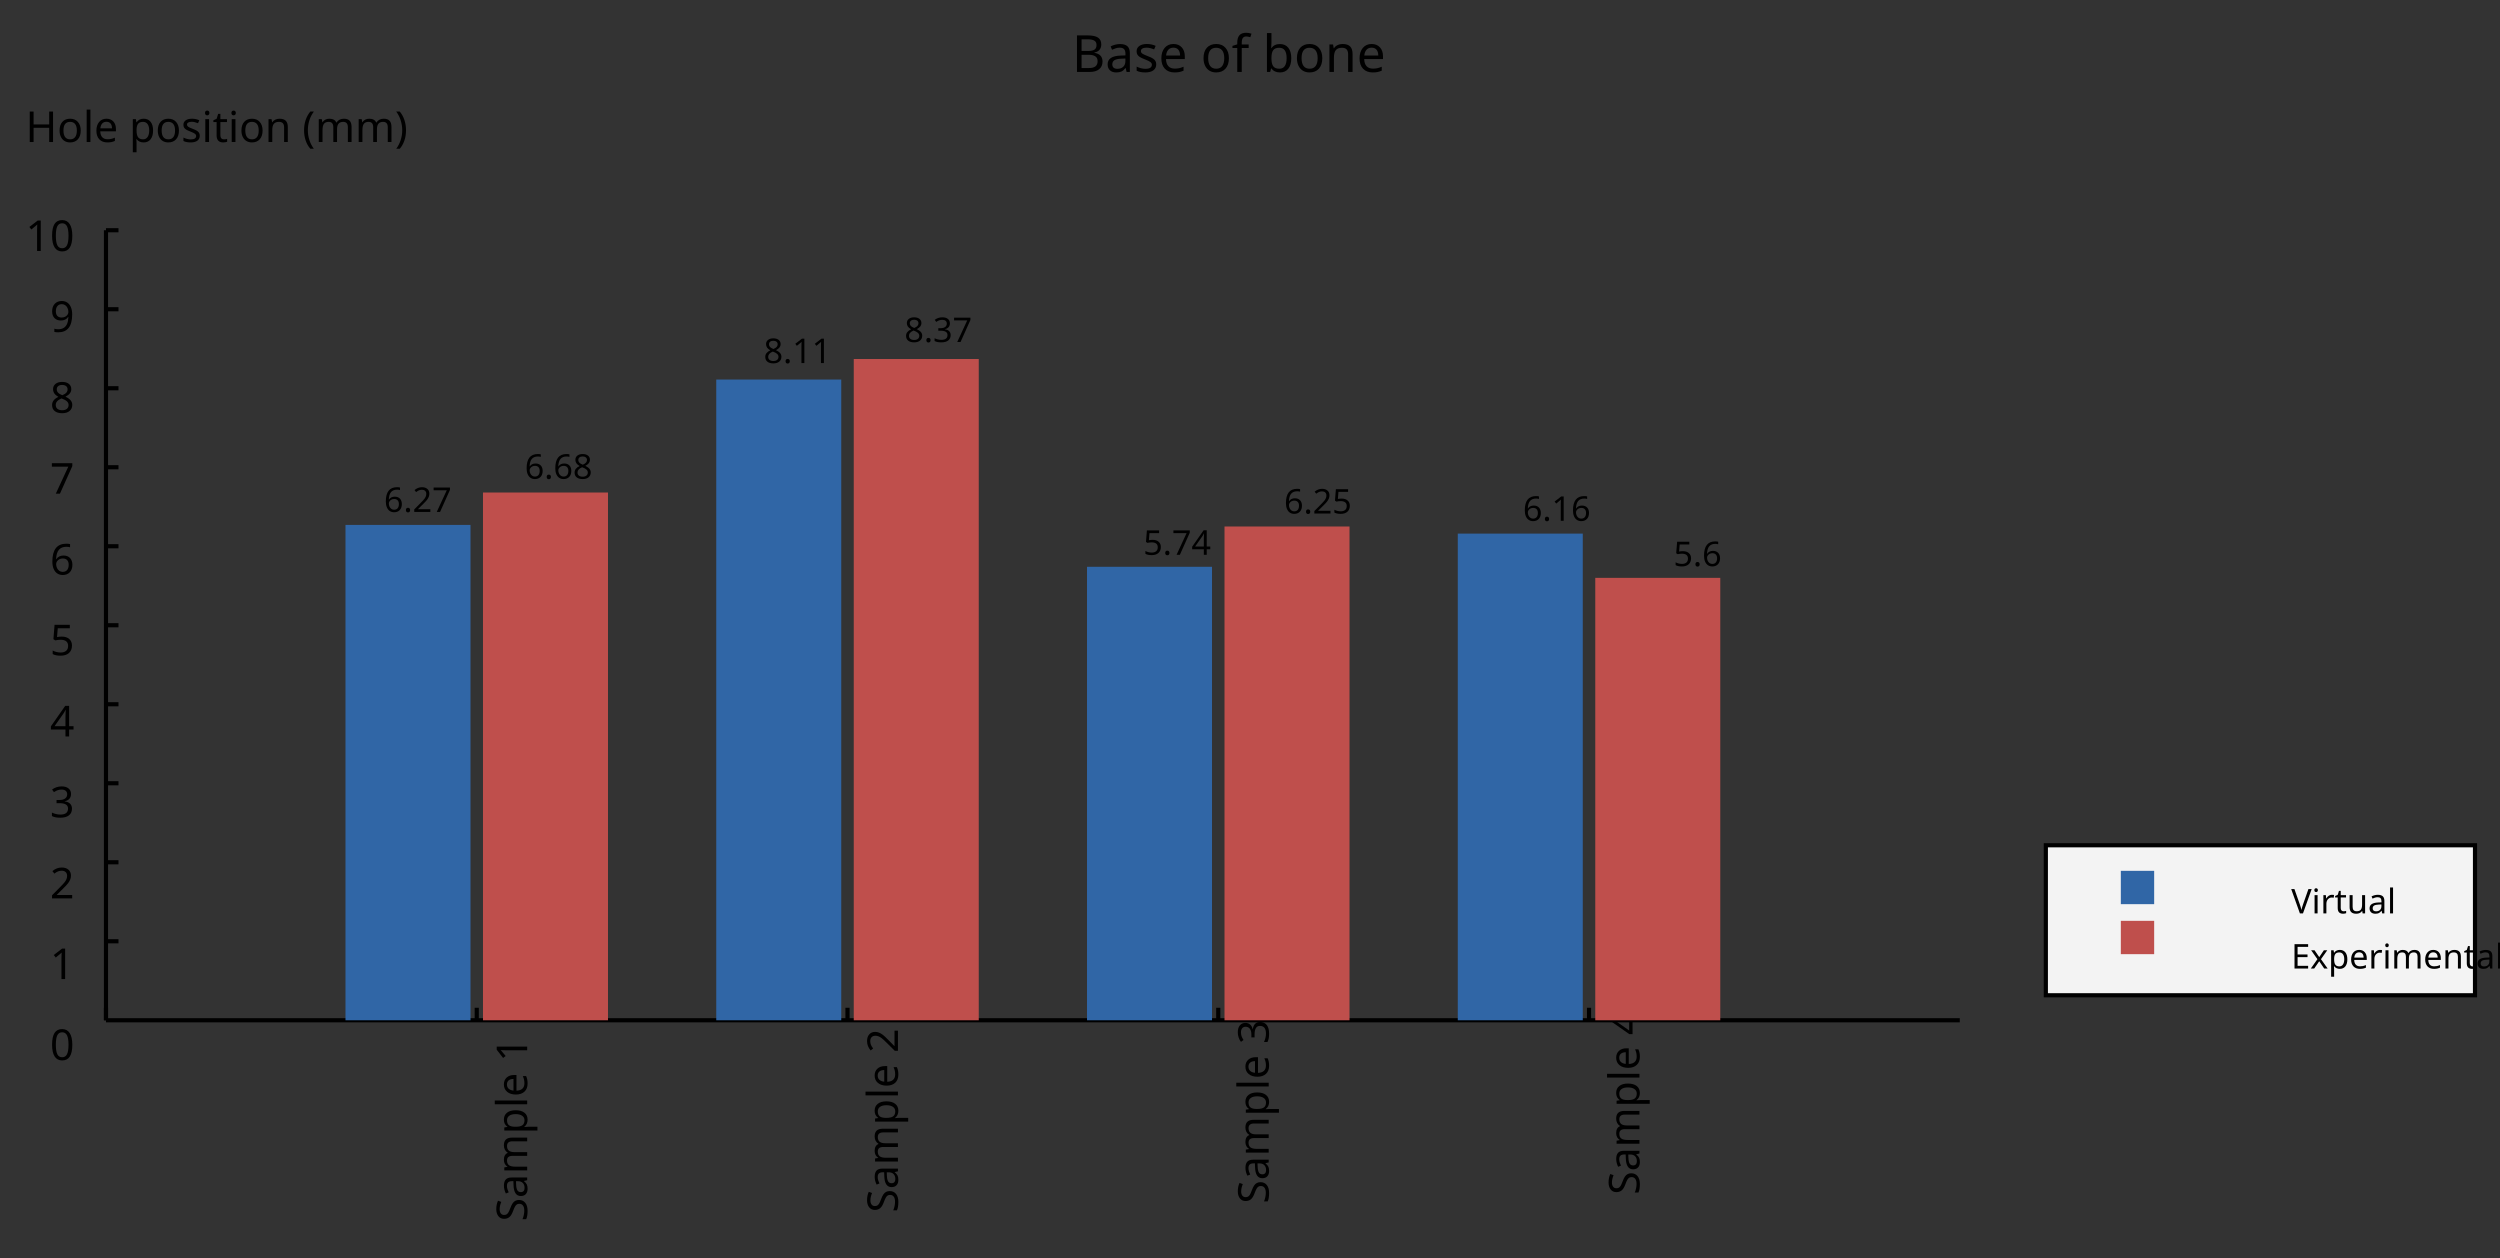 <?xml version="1.0"?>
<svg xmlns="http://www.w3.org/2000/svg" version="1.1" xmlns:xlink="http://www.w3.org/1999/xlink" fill="black" stroke="none" width="600" height="302" viewBox="0 0 600 302">
	<rect x="0" y="0" width="600" height="302" fill="#333333" stroke="none"/>
	<defs>
		<path fill="black" d="  M 199,-1462  L 616,-1462  Q 910,-1462 1040,-1374  Q 1171,-1287 1171,-1100  Q 1171,-970 1100,-885  Q 1029,-801 893,-776  L 893,-766  Q 1062,-737 1141,-649  Q 1221,-561 1221,-416  Q 1221,-220 1087,-110  Q 953,0 713,0  L 199,0  L 199,-1462  Z   M 383,-840  L 653,-840  Q 825,-840 903,-895  Q 981,-950 981,-1079  Q 981,-1199 895,-1252  Q 810,-1305 625,-1305  L 383,-1305  L 383,-840  Z   M 383,-686  L 383,-156  L 678,-156  Q 854,-156 939,-224  Q 1024,-292 1024,-430  Q 1024,-561 934,-623  Q 844,-686 664,-686  L 383,-686  Z    " id="r66" />
		<path fill="black" d="  M 852,0  L 817,-156  L 809,-156  Q 727,-53 645,-16  Q 564,20 440,20  Q 278,20 186,-65  Q 94,-150 94,-305  Q 94,-639 621,-655  L 807,-662  L 807,-727  Q 807,-852 753,-911  Q 699,-971 580,-971  Q 493,-971 415,-945  Q 338,-919 270,-887  L 215,-1022  Q 298,-1066 396,-1091  Q 494,-1116 590,-1116  Q 789,-1116 886,-1028  Q 983,-940 983,-748  L 983,0  L 852,0  Z   M 481,-125  Q 632,-125 718,-206  Q 805,-288 805,-438  L 805,-537  L 643,-530  Q 454,-523 367,-470  Q 281,-417 281,-303  Q 281,-217 333,-171  Q 386,-125 481,-125  Z    " id="r97" />
		<path fill="black" d="  M 889,-303  Q 889,-149 774,-64  Q 659,20 451,20  Q 234,20 106,-49  L 106,-213  Q 287,-125 455,-125  Q 591,-125 653,-169  Q 715,-213 715,-287  Q 715,-352 655,-397  Q 596,-442 444,-500  Q 289,-560 226,-602  Q 163,-645 133,-698  Q 104,-751 104,-827  Q 104,-962 214,-1040  Q 324,-1118 516,-1118  Q 703,-1118 866,-1044  L 805,-901  Q 638,-971 504,-971  Q 392,-971 334,-935  Q 276,-900 276,-838  Q 276,-778 326,-738  Q 376,-699 559,-629  Q 696,-578 761,-534  Q 827,-490 858,-435  Q 889,-380 889,-303  Z    " id="r115" />
		<path fill="black" d="  M 641,20  Q 394,20 253,-129  Q 113,-279 113,-541  Q 113,-805 244,-961  Q 375,-1118 598,-1118  Q 805,-1118 928,-984  Q 1051,-851 1051,-623  L 1051,-514  L 299,-514  Q 304,-327 394,-230  Q 484,-133 649,-133  Q 737,-133 816,-148  Q 895,-164 1001,-209  L 1001,-51  Q 910,-12 830,4  Q 750,20 641,20  Z   M 596,-971  Q 467,-971 392,-888  Q 317,-805 303,-657  L 862,-657  Q 860,-811 791,-891  Q 722,-971 596,-971  Z    " id="r101" />
		<path fill="black" d="  M 1128,-551  Q 1128,-282 992,-131  Q 856,20 616,20  Q 467,20 352,-49  Q 237,-119 175,-249  Q 113,-379 113,-551  Q 113,-819 247,-968  Q 381,-1118 623,-1118  Q 855,-1118 991,-965  Q 1128,-813 1128,-551  Z   M 299,-551  Q 299,-344 380,-236  Q 462,-129 621,-129  Q 778,-129 860,-236  Q 942,-344 942,-551  Q 942,-758 859,-862  Q 777,-967 618,-967  Q 299,-967 299,-551  Z    " id="r111" />
		<path fill="black" d="  M 680,-958  L 403,-958  L 403,0  L 223,0  L 223,-958  L 31,-958  L 31,-1042  L 223,-1104  L 223,-1167  Q 223,-1367 310,-1467  Q 398,-1567 580,-1567  Q 685,-1567 793,-1530  L 745,-1389  Q 652,-1419 582,-1419  Q 491,-1419 447,-1359  Q 403,-1299 403,-1169  L 403,-1098  L 680,-1098  L 680,-958  Z    " id="r102" />
		<path fill="black" d="  M 694,-1116  Q 911,-1116 1029,-966  Q 1147,-817 1147,-549  Q 1147,-277 1027,-128  Q 907,20 694,20  Q 583,20 496,-20  Q 409,-60 354,-139  L 340,-139  Q 309,-19 303,0  L 174,0  L 174,-1556  L 354,-1556  L 354,-1178  Q 354,-1065 344,-952  L 354,-952  Q 465,-1116 694,-1116  Z   M 664,-967  Q 498,-967 426,-873  Q 354,-779 354,-555  L 354,-547  Q 354,-322 427,-225  Q 501,-129 668,-129  Q 816,-129 888,-237  Q 961,-346 961,-551  Q 961,-759 888,-863  Q 815,-967 664,-967  Z    " id="r98" />
		<path fill="black" d="  M 922,0  L 922,-702  Q 922,-836 862,-901  Q 803,-967 676,-967  Q 507,-967 430,-873  Q 354,-780 354,-569  L 354,0  L 174,0  L 174,-1098  L 319,-1098  L 346,-948  L 356,-948  Q 407,-1029 499,-1073  Q 591,-1118 702,-1118  Q 904,-1118 1002,-1020  Q 1100,-922 1100,-715  L 1100,0  L 922,0  Z    " id="r110" />
		<path fill="black" d="  M 1071,-733  Q 1071,-352 950,-166  Q 830,20 584,20  Q 346,20 223,-171  Q 100,-363 100,-733  Q 100,-1115 218,-1300  Q 337,-1485 584,-1485  Q 822,-1485 946,-1293  Q 1071,-1101 1071,-733  Z   M 281,-733  Q 281,-415 353,-274  Q 426,-133 584,-133  Q 744,-133 816,-277  Q 889,-422 889,-733  Q 889,-1041 816,-1186  Q 744,-1331 584,-1331  Q 424,-1331 352,-1189  Q 281,-1047 281,-733  Z    " id="r48" />
		<path fill="black" d="  M 563,-897  Q 792,-897 923,-782  Q 1055,-667 1055,-467  Q 1055,-239 910,-109  Q 765,20 508,20  Q 263,20 129,-59  L 129,-229  Q 203,-185 307,-159  Q 411,-133 510,-133  Q 682,-133 776,-215  Q 870,-297 870,-449  Q 870,-745 504,-745  Q 386,-745 254,-715  L 164,-772  L 219,-1462  L 952,-1462  L 952,-1298  L 373,-1298  L 338,-874  Q 453,-897 563,-897  Z    " id="r53" />
		<path fill="black" d="  M 1028,-391  Q 1028,-200 890,-90  Q 752,20 506,20  Q 246,20 104,-49  L 104,-225  Q 197,-185 307,-162  Q 418,-139 514,-139  Q 678,-139 761,-202  Q 844,-265 844,-375  Q 844,-448 814,-495  Q 784,-542 713,-583  Q 643,-624 500,-676  Q 297,-750 210,-850  Q 123,-951 123,-1110  Q 123,-1281 251,-1382  Q 380,-1483 590,-1483  Q 809,-1483 993,-1401  L 936,-1243  Q 748,-1321 586,-1321  Q 456,-1321 382,-1265  Q 309,-1209 309,-1108  Q 309,-1036 337,-988  Q 366,-941 429,-902  Q 493,-863 629,-813  Q 792,-753 872,-696  Q 952,-640 990,-566  Q 1028,-493 1028,-391  Z    " id="r83" />
		<path fill="black" d="  M 1571,0  L 1571,-707  Q 1571,-967 1348,-967  Q 1195,-967 1123,-878  Q 1051,-789 1051,-606  L 1051,0  L 872,0  L 872,-707  Q 872,-837 817,-902  Q 763,-967 647,-967  Q 495,-967 424,-874  Q 354,-781 354,-569  L 354,0  L 174,0  L 174,-1098  L 319,-1098  L 346,-948  L 356,-948  Q 403,-1028 488,-1073  Q 574,-1118 680,-1118  Q 938,-1118 1016,-934  L 1026,-934  Q 1079,-1022 1170,-1070  Q 1262,-1118 1378,-1118  Q 1564,-1118 1656,-1022  Q 1749,-926 1749,-715  L 1749,0  L 1571,0  Z    " id="r109" />
		<path fill="black" d="  M 694,20  Q 473,20 354,-139  L 342,-139  L 346,-98  Q 354,-20 354,41  L 354,492  L 174,492  L 174,-1098  L 322,-1098  L 346,-948  L 354,-948  Q 418,-1038 502,-1078  Q 586,-1118 696,-1118  Q 910,-1118 1028,-969  Q 1147,-821 1147,-551  Q 1147,-282 1028,-131  Q 909,20 694,20  Z   M 664,-967  Q 501,-967 428,-875  Q 356,-783 354,-586  L 354,-551  Q 354,-328 428,-228  Q 502,-129 668,-129  Q 806,-129 883,-241  Q 961,-353 961,-553  Q 961,-754 883,-860  Q 806,-967 664,-967  Z    " id="r112" />
		<path fill="black" d="  M 354,0  L 174,0  L 174,-1556  L 354,-1556  L 354,0  Z    " id="r108" />
		<path fill="black" d="  M 727,0  L 551,0  L 551,-1022  Q 551,-1158 559,-1274  Q 531,-1244 499,-1218  Q 397,-1133 276,-1034  L 182,-1155  L 578,-1462  L 727,-1462  L 727,0  Z    " id="r49" />
		<path fill="black" d="  M 1065,0  L 98,0  L 98,-150  L 481,-537  Q 654,-712 710,-787  Q 766,-862 793,-932  Q 821,-1002 821,-1083  Q 821,-1199 752,-1264  Q 683,-1329 563,-1329  Q 473,-1329 392,-1299  Q 312,-1269 211,-1190  L 115,-1311  Q 320,-1483 563,-1483  Q 767,-1483 886,-1378  Q 1006,-1274 1006,-1094  Q 1006,-998 971,-908  Q 936,-819 866,-726  Q 796,-634 631,-473  L 326,-172  L 326,-164  L 1065,-164  L 1065,0  Z    " id="r50" />
		<path fill="black" d="  M 1010,-1120  Q 1010,-980 931,-890  Q 853,-800 707,-770  L 707,-762  Q 882,-740 968,-650  Q 1055,-560 1055,-416  Q 1055,-207 910,-93  Q 765,20 494,20  Q 378,20 280,3  Q 183,-14 92,-59  L 92,-227  Q 185,-181 291,-156  Q 397,-131 496,-131  Q 866,-131 866,-420  Q 866,-678 457,-678  L 315,-678  L 315,-831  L 459,-831  Q 631,-831 728,-904  Q 825,-978 825,-1108  Q 825,-1213 754,-1272  Q 684,-1331 559,-1331  Q 462,-1331 379,-1304  Q 297,-1278 190,-1208  L 100,-1331  Q 190,-1402 307,-1442  Q 425,-1483 557,-1483  Q 771,-1483 890,-1385  Q 1010,-1288 1010,-1120  Z    " id="r51" />
		<path fill="black" d="  M 1130,-332  L 918,-332  L 918,0  L 743,0  L 743,-332  L 43,-332  L 43,-485  L 731,-1470  L 918,-1470  L 918,-494  L 1130,-494  L 1130,-332  Z   M 743,-494  L 743,-954  Q 743,-1091 754,-1278  L 745,-1278  Q 734,-1252 706,-1200  Q 679,-1148 657,-1118  L 219,-494  L 743,-494  Z    " id="r52" />
		<path fill="black" d="  M 1317,0  L 1133,0  L 1133,-682  L 383,-682  L 383,0  L 199,0  L 199,-1462  L 383,-1462  L 383,-844  L 1133,-844  L 1133,-1462  L 1317,-1462  L 1317,0  Z    " id="r72" />
		<path fill="black" d="  M 354,0  L 174,0  L 174,-1098  L 354,-1098  L 354,0  Z   M 160,-1395  Q 160,-1455 190,-1482  Q 221,-1509 266,-1509  Q 308,-1509 339,-1482  Q 371,-1455 371,-1395  Q 371,-1336 339,-1308  Q 308,-1280 266,-1280  Q 221,-1280 190,-1308  Q 160,-1336 160,-1395  Z    " id="r105" />
		<path fill="black" d="  M 541,-127  Q 576,-127 623,-134  Q 670,-141 694,-150  L 694,-12  Q 669,-1 616,9  Q 564,20 510,20  Q 188,20 188,-319  L 188,-958  L 33,-958  L 33,-1044  L 190,-1116  L 262,-1350  L 369,-1350  L 369,-1098  L 686,-1098  L 686,-958  L 369,-958  L 369,-324  Q 369,-229 414,-178  Q 460,-127 541,-127  Z    " id="r116" />
		<path fill="black" d="  M 82,-561  Q 82,-826 159,-1057  Q 237,-1288 383,-1462  L 553,-1462  Q 409,-1269 336,-1038  Q 264,-807 264,-563  Q 264,-323 338,-94  Q 412,135 551,324  L 383,324  Q 236,154 159,-73  Q 82,-300 82,-561  Z    " id="r40" />
		<path fill="black" d="  M 532,-561  Q 532,-298 454,-71  Q 377,156 231,324  L 63,324  Q 202,136 276,-93  Q 350,-323 350,-563  Q 350,-807 277,-1038  Q 205,-1269 61,-1462  L 231,-1462  Q 378,-1287 455,-1055  Q 532,-824 532,-561  Z    " id="r41" />
		<path fill="black" d="  M 584,-1483  Q 784,-1483 903,-1390  Q 1022,-1297 1022,-1133  Q 1022,-1023 955,-936  Q 889,-849 743,-774  Q 920,-688 994,-594  Q 1069,-501 1069,-379  Q 1069,-197 940,-88  Q 811,20 590,20  Q 356,20 228,-82  Q 100,-184 100,-373  Q 100,-623 403,-764  Q 267,-842 207,-932  Q 147,-1022 147,-1135  Q 147,-1294 266,-1388  Q 386,-1483 584,-1483  Z   M 276,-371  Q 276,-255 358,-189  Q 441,-123 586,-123  Q 729,-123 811,-190  Q 893,-258 893,-377  Q 893,-473 815,-548  Q 737,-623 553,-690  Q 408,-628 342,-552  Q 276,-476 276,-371  Z   M 582,-1337  Q 464,-1337 394,-1281  Q 324,-1225 324,-1126  Q 324,-1063 351,-1015  Q 378,-967 429,-929  Q 480,-891 592,-844  Q 729,-901 786,-969  Q 844,-1037 844,-1126  Q 844,-1226 773,-1281  Q 702,-1337 582,-1337  Z    " id="r56" />
		<path fill="black" d="  M 147,-111  Q 147,-177 179,-212  Q 212,-248 272,-248  Q 333,-248 367,-212  Q 401,-177 401,-111  Q 401,-46 367,-8  Q 333,29 272,29  Q 213,29 180,-8  Q 147,-45 147,-111  Z    " id="r46" />
		<path fill="black" d="  M 279,0  L 879,-1298  L 90,-1298  L 90,-1462  L 1071,-1462  L 1071,-1323  L 477,0  L 279,0  Z    " id="r55" />
		<path fill="black" d="  M 113,-625  Q 113,-1483 782,-1483  Q 898,-1483 963,-1464  L 963,-1311  Q 887,-1335 786,-1335  Q 553,-1335 429,-1193  Q 306,-1051 293,-743  L 305,-743  Q 415,-915 651,-915  Q 849,-915 962,-795  Q 1075,-675 1075,-471  Q 1075,-244 950,-112  Q 825,20 610,20  Q 460,20 347,-56  Q 235,-132 174,-278  Q 113,-425 113,-625  Z   M 608,-131  Q 747,-131 822,-220  Q 897,-309 897,-471  Q 897,-617 824,-695  Q 751,-774 614,-774  Q 527,-774 454,-738  Q 382,-702 338,-638  Q 295,-574 295,-506  Q 295,-406 335,-318  Q 375,-231 446,-181  Q 517,-131 608,-131  Z    " id="r54" />
		<path fill="black" d="  M 1065,-838  Q 1065,20 393,20  Q 277,20 209,0  L 209,-154  Q 286,-127 389,-127  Q 552,-127 658,-192  Q 764,-258 819,-383  Q 875,-509 883,-717  L 870,-717  Q 758,-547 522,-547  Q 329,-547 215,-664  Q 102,-782 102,-989  Q 102,-1215 229,-1349  Q 356,-1483 569,-1483  Q 719,-1483 831,-1406  Q 944,-1330 1004,-1183  Q 1065,-1037 1065,-838  Z   M 569,-1331  Q 433,-1331 357,-1242  Q 281,-1153 281,-991  Q 281,-845 352,-767  Q 424,-690 561,-690  Q 651,-690 725,-726  Q 799,-763 841,-825  Q 883,-887 883,-956  Q 883,-1056 843,-1143  Q 804,-1230 733,-1280  Q 662,-1331 569,-1331  Z    " id="r57" />
		<path fill="black" d="  M 0,-1462  L 193,-1462  L 522,-524  Q 585,-346 614,-205  Q 639,-331 707,-528  L 1034,-1462  L 1229,-1462  L 707,0  L 522,0  L 0,-1462  Z    " id="r86" />
		<path fill="black" d="  M 686,-1118  Q 759,-1118 815,-1106  L 793,-940  Q 732,-954 674,-954  Q 587,-954 512,-906  Q 438,-858 396,-773  Q 354,-689 354,-586  L 354,0  L 174,0  L 174,-1098  L 322,-1098  L 342,-897  L 350,-897  Q 413,-1006 499,-1062  Q 585,-1118 686,-1118  Z    " id="r114" />
		<path fill="black" d="  M 344,-1098  L 344,-391  Q 344,-258 403,-193  Q 463,-129 588,-129  Q 757,-129 834,-223  Q 911,-317 911,-526  L 911,-1098  L 1092,-1098  L 1092,0  L 944,0  L 918,-145  L 909,-145  Q 860,-66 770,-23  Q 680,20 561,20  Q 363,20 262,-75  Q 162,-170 162,-379  L 162,-1098  L 344,-1098  Z    " id="r117" />
		<path fill="black" d="  M 1016,0  L 199,0  L 199,-1462  L 1016,-1462  L 1016,-1300  L 383,-1300  L 383,-844  L 979,-844  L 979,-684  L 383,-684  L 383,-162  L 1016,-162  L 1016,0  Z    " id="r69" />
		<path fill="black" d="  M 434,-561  L 55,-1098  L 260,-1098  L 543,-684  L 823,-1098  L 1026,-1098  L 647,-561  L 1047,0  L 842,0  L 543,-438  L 240,0  L 37,0  L 434,-561  Z    " id="r120" />
	</defs>
	<g class="b2" fill="black">
		<use class="b2" transform="scale(0.006)" xlink:href="#r66" x="42880" y="2877.72" />
		<use class="b2" transform="scale(0.006)" xlink:href="#r97" x="44211" y="2877.72" />
		<use class="b2" transform="scale(0.006)" xlink:href="#r115" x="45360" y="2877.72" />
		<use class="b2" transform="scale(0.006)" xlink:href="#r101" x="46341" y="2877.72" />
		<use class="b2" transform="scale(0.006)" xlink:href="#r111" x="48028" y="2877.72" />
		<use class="b2" transform="scale(0.006)" xlink:href="#r102" x="49267" y="2877.72" />
		<use class="b2" transform="scale(0.006)" xlink:href="#r98" x="50504" y="2877.72" />
		<use class="b2" transform="scale(0.006)" xlink:href="#r111" x="51764" y="2877.72" />
		<use class="b2" transform="scale(0.006)" xlink:href="#r110" x="53003" y="2877.72" />
		<use class="b2" transform="scale(0.006)" xlink:href="#r101" x="54269" y="2877.72" />
	</g>
	<g class="b2" transform=" rotate(-90,25.436,252.865)" fill="black" />
	<line class="b2" x1="25.436" y1="244.865" x2="25.436" y2="241.865" stroke-width="1" stroke="black" />
	<g class="b2" transform=" rotate(-90,119.418,296)" fill="black">
		<use class="b2" transform="scale(0.005)" xlink:href="#r83" x="24456.84" y="60620.801" />
		<use class="b2" transform="scale(0.005)" xlink:href="#r97" x="25580.84" y="60620.801" />
		<use class="b2" transform="scale(0.005)" xlink:href="#r109" x="26729.838" y="60620.801" />
		<use class="b2" transform="scale(0.005)" xlink:href="#r112" x="28644.838" y="60620.801" />
		<use class="b2" transform="scale(0.005)" xlink:href="#r108" x="29904.838" y="60620.801" />
		<use class="b2" transform="scale(0.005)" xlink:href="#r101" x="30432.838" y="60620.801" />
		<use class="b2" transform="scale(0.005)" xlink:href="#r49" x="32119.838" y="60620.801" />
	</g>
	<line class="b2" x1="114.418" y1="244.865" x2="114.418" y2="241.865" stroke-width="1" stroke="black" />
	<g class="b2" transform=" rotate(-90,208.401,296)" fill="black">
		<use class="b2" transform="scale(0.005)" xlink:href="#r83" x="42680.477" y="60620.801" />
		<use class="b2" transform="scale(0.005)" xlink:href="#r97" x="43804.477" y="60620.801" />
		<use class="b2" transform="scale(0.005)" xlink:href="#r109" x="44953.477" y="60620.801" />
		<use class="b2" transform="scale(0.005)" xlink:href="#r112" x="46868.477" y="60620.801" />
		<use class="b2" transform="scale(0.005)" xlink:href="#r108" x="48128.477" y="60620.801" />
		<use class="b2" transform="scale(0.005)" xlink:href="#r101" x="48656.477" y="60620.801" />
		<use class="b2" transform="scale(0.005)" xlink:href="#r50" x="50343.477" y="60620.801" />
	</g>
	<line class="b2" x1="203.401" y1="244.865" x2="203.401" y2="241.865" stroke-width="1" stroke="black" />
	<g class="b2" transform=" rotate(-90,297.383,296)" fill="black">
		<use class="b2" transform="scale(0.005)" xlink:href="#r83" x="60904.125" y="60620.801" />
		<use class="b2" transform="scale(0.005)" xlink:href="#r97" x="62028.125" y="60620.801" />
		<use class="b2" transform="scale(0.005)" xlink:href="#r109" x="63177.125" y="60620.801" />
		<use class="b2" transform="scale(0.005)" xlink:href="#r112" x="65092.125" y="60620.801" />
		<use class="b2" transform="scale(0.005)" xlink:href="#r108" x="66352.125" y="60620.801" />
		<use class="b2" transform="scale(0.005)" xlink:href="#r101" x="66880.125" y="60620.801" />
		<use class="b2" transform="scale(0.005)" xlink:href="#r51" x="68567.125" y="60620.801" />
	</g>
	<line class="b2" x1="292.383" y1="244.865" x2="292.383" y2="241.865" stroke-width="1" stroke="black" />
	<g class="b2" transform=" rotate(-90,386.366,296)" fill="black">
		<use class="b2" transform="scale(0.005)" xlink:href="#r83" x="79127.758" y="60620.801" />
		<use class="b2" transform="scale(0.005)" xlink:href="#r97" x="80251.758" y="60620.801" />
		<use class="b2" transform="scale(0.005)" xlink:href="#r109" x="81400.758" y="60620.801" />
		<use class="b2" transform="scale(0.005)" xlink:href="#r112" x="83315.758" y="60620.801" />
		<use class="b2" transform="scale(0.005)" xlink:href="#r108" x="84575.758" y="60620.801" />
		<use class="b2" transform="scale(0.005)" xlink:href="#r101" x="85103.758" y="60620.801" />
		<use class="b2" transform="scale(0.005)" xlink:href="#r52" x="86790.758" y="60620.801" />
	</g>
	<line class="b2" x1="381.366" y1="244.865" x2="381.366" y2="241.865" stroke-width="1" stroke="black" />
	<g class="b2" fill="black">
		<use class="b2" transform="scale(0.005)" xlink:href="#r72" x="1228.8" y="6816.55" />
		<use class="b2" transform="scale(0.005)" xlink:href="#r111" x="2746.8" y="6816.55" />
		<use class="b2" transform="scale(0.005)" xlink:href="#r108" x="3985.8" y="6816.55" />
		<use class="b2" transform="scale(0.005)" xlink:href="#r101" x="4513.8" y="6816.55" />
		<use class="b2" transform="scale(0.005)" xlink:href="#r112" x="6200.8" y="6816.55" />
		<use class="b2" transform="scale(0.005)" xlink:href="#r111" x="7460.8" y="6816.55" />
		<use class="b2" transform="scale(0.005)" xlink:href="#r115" x="8699.8" y="6816.55" />
		<use class="b2" transform="scale(0.005)" xlink:href="#r105" x="9680.8" y="6816.55" />
		<use class="b2" transform="scale(0.005)" xlink:href="#r116" x="10208.8" y="6816.55" />
		<use class="b2" transform="scale(0.005)" xlink:href="#r105" x="10947.8" y="6816.55" />
		<use class="b2" transform="scale(0.005)" xlink:href="#r111" x="11475.8" y="6816.55" />
		<use class="b2" transform="scale(0.005)" xlink:href="#r110" x="12714.8" y="6816.55" />
		<use class="b2" transform="scale(0.005)" xlink:href="#r40" x="14512.8" y="6816.55" />
		<use class="b2" transform="scale(0.005)" xlink:href="#r109" x="15126.8" y="6816.55" />
		<use class="b2" transform="scale(0.005)" xlink:href="#r109" x="17041.801" y="6816.55" />
		<use class="b2" transform="scale(0.005)" xlink:href="#r41" x="18956.801" y="6816.55" />
	</g>
	<line class="b2" x1="25.436" y1="244.865" x2="25.436" y2="55.256" stroke-width="1" stroke="black" />
	<line class="b2" x1="25.436" y1="244.865" x2="470.349" y2="244.865" stroke-width="1" stroke="black" />
	<g class="b2" fill="black">
		<use class="b2" transform="scale(0.005)" xlink:href="#r48" x="2399.8" y="50880.898" />
	</g>
	<g class="b2" fill="black">
		<use class="b2" transform="scale(0.005)" xlink:href="#r49" x="2399.8" y="46996.195" />
	</g>
	<line class="b2" x1="25.436" y1="225.904" x2="28.436" y2="225.904" stroke-width="1" stroke="black" />
	<g class="b2" fill="black">
		<use class="b2" transform="scale(0.005)" xlink:href="#r50" x="2399.8" y="43123.492" />
	</g>
	<line class="b2" x1="25.436" y1="206.943" x2="28.436" y2="206.943" stroke-width="1" stroke="black" />
	<g class="b2" fill="black">
		<use class="b2" transform="scale(0.005)" xlink:href="#r51" x="2399.8" y="39230.285" />
	</g>
	<line class="b2" x1="25.436" y1="187.982" x2="28.436" y2="187.982" stroke-width="1" stroke="black" />
	<g class="b2" fill="black">
		<use class="b2" transform="scale(0.005)" xlink:href="#r52" x="2399.8" y="35350.582" />
	</g>
	<line class="b2" x1="25.436" y1="169.021" x2="28.436" y2="169.021" stroke-width="1" stroke="black" />
	<g class="b2" fill="black">
		<use class="b2" transform="scale(0.005)" xlink:href="#r53" x="2399.8" y="31453.375" />
	</g>
	<line class="b2" x1="25.436" y1="150.06" x2="28.436" y2="150.06" stroke-width="1" stroke="black" />
	<g class="b2" fill="black">
		<use class="b2" transform="scale(0.005)" xlink:href="#r54" x="2399.8" y="27580.668" />
	</g>
	<line class="b2" x1="25.436" y1="131.099" x2="28.436" y2="131.099" stroke-width="1" stroke="black" />
	<g class="b2" fill="black">
		<use class="b2" transform="scale(0.005)" xlink:href="#r55" x="2399.8" y="23696.969" />
	</g>
	<line class="b2" x1="25.436" y1="112.139" x2="28.436" y2="112.139" stroke-width="1" stroke="black" />
	<g class="b2" fill="black">
		<use class="b2" transform="scale(0.005)" xlink:href="#r56" x="2399.8" y="19814.262" />
	</g>
	<line class="b2" x1="25.436" y1="93.178" x2="28.436" y2="93.178" stroke-width="1" stroke="black" />
	<g class="b2" fill="black">
		<use class="b2" transform="scale(0.005)" xlink:href="#r57" x="2399.8" y="15931.057" />
	</g>
	<line class="b2" x1="25.436" y1="74.217" x2="28.436" y2="74.217" stroke-width="1" stroke="black" />
	<g class="b2" fill="black">
		<use class="b2" transform="scale(0.005)" xlink:href="#r49" x="1228.8" y="12048.85" />
		<use class="b2" transform="scale(0.005)" xlink:href="#r48" x="2399.8" y="12048.85" />
	</g>
	<line class="b2" x1="25.436" y1="55.256" x2="28.436" y2="55.256" stroke-width="1" stroke="black" />
	<rect class="b2" x="82.918" y="125.98" width="30" height="118.885" fill="rgb(19%,40%,65%)" stroke="none" />
	<g class="b2" fill="black">
		<use class="b2" transform="scale(0.004)" xlink:href="#r54" x="23036.051" y="30714.883" />
		<use class="b2" transform="scale(0.004)" xlink:href="#r46" x="24207.051" y="30714.883" />
		<use class="b2" transform="scale(0.004)" xlink:href="#r50" x="24756.051" y="30714.883" />
		<use class="b2" transform="scale(0.004)" xlink:href="#r55" x="25927.051" y="30714.883" />
	</g>
	<rect class="b2" x="171.901" y="91.092" width="30" height="153.773" fill="rgb(19%,40%,65%)" stroke="none" />
	<g class="b2" fill="black">
		<use class="b2" transform="scale(0.004)" xlink:href="#r56" x="45815.602" y="21783.516" />
		<use class="b2" transform="scale(0.004)" xlink:href="#r46" x="46986.602" y="21783.516" />
		<use class="b2" transform="scale(0.004)" xlink:href="#r49" x="47535.602" y="21783.516" />
		<use class="b2" transform="scale(0.004)" xlink:href="#r49" x="48706.602" y="21783.516" />
	</g>
	<rect class="b2" x="260.883" y="136.029" width="30" height="108.836" fill="rgb(19%,40%,65%)" stroke="none" />
	<g class="b2" fill="black">
		<use class="b2" transform="scale(0.004)" xlink:href="#r53" x="68595.148" y="33287.508" />
		<use class="b2" transform="scale(0.004)" xlink:href="#r46" x="69766.148" y="33287.508" />
		<use class="b2" transform="scale(0.004)" xlink:href="#r55" x="70315.148" y="33287.508" />
		<use class="b2" transform="scale(0.004)" xlink:href="#r52" x="71486.148" y="33287.508" />
	</g>
	<rect class="b2" x="349.866" y="128.066" width="30" height="116.8" fill="rgb(19%,40%,65%)" stroke="none" />
	<g class="b2" fill="black">
		<use class="b2" transform="scale(0.004)" xlink:href="#r54" x="91374.703" y="31248.82" />
		<use class="b2" transform="scale(0.004)" xlink:href="#r46" x="92545.703" y="31248.82" />
		<use class="b2" transform="scale(0.004)" xlink:href="#r49" x="93094.703" y="31248.82" />
		<use class="b2" transform="scale(0.004)" xlink:href="#r54" x="94265.703" y="31248.82" />
	</g>
	<rect class="b2" x="115.918" y="118.206" width="30" height="126.659" fill="rgb(75%,31%,30%)" stroke="none" />
	<g class="b2" fill="black">
		<use class="b2" transform="scale(0.004)" xlink:href="#r54" x="31484.051" y="28724.742" />
		<use class="b2" transform="scale(0.004)" xlink:href="#r46" x="32655.051" y="28724.742" />
		<use class="b2" transform="scale(0.004)" xlink:href="#r54" x="33204.051" y="28724.742" />
		<use class="b2" transform="scale(0.004)" xlink:href="#r56" x="34375.051" y="28724.742" />
	</g>
	<rect class="b2" x="204.901" y="86.162" width="30" height="158.703" fill="rgb(75%,31%,30%)" stroke="none" />
	<g class="b2" fill="black">
		<use class="b2" transform="scale(0.004)" xlink:href="#r56" x="54263.602" y="20521.469" />
		<use class="b2" transform="scale(0.004)" xlink:href="#r46" x="55434.602" y="20521.469" />
		<use class="b2" transform="scale(0.004)" xlink:href="#r51" x="55983.602" y="20521.469" />
		<use class="b2" transform="scale(0.004)" xlink:href="#r55" x="57154.602" y="20521.469" />
	</g>
	<rect class="b2" x="293.883" y="126.359" width="30" height="118.506" fill="rgb(75%,31%,30%)" stroke="none" />
	<g class="b2" fill="black">
		<use class="b2" transform="scale(0.004)" xlink:href="#r54" x="77043.148" y="30811.961" />
		<use class="b2" transform="scale(0.004)" xlink:href="#r46" x="78214.148" y="30811.961" />
		<use class="b2" transform="scale(0.004)" xlink:href="#r50" x="78763.148" y="30811.961" />
		<use class="b2" transform="scale(0.004)" xlink:href="#r53" x="79934.148" y="30811.961" />
	</g>
	<rect class="b2" x="382.866" y="138.684" width="30" height="106.181" fill="rgb(75%,31%,30%)" stroke="none" />
	<g class="b2" fill="black">
		<use class="b2" transform="scale(0.004)" xlink:href="#r53" x="100408.203" y="33967.062" />
		<use class="b2" transform="scale(0.004)" xlink:href="#r46" x="101579.203" y="33967.062" />
		<use class="b2" transform="scale(0.004)" xlink:href="#r54" x="102128.203" y="33967.062" />
	</g>
	<rect class="b2" x="491" y="202.865" width="103" height="36" fill="rgb(95%,95%,95%)" stroke="none" />
	<rect class="b2" x="491" y="202.865" width="103" height="36" stroke-width="1" stroke="black" fill="none" />
	<rect class="b2" x="509" y="209" width="8" height="8" fill="rgb(19%,40%,65%)" stroke="none" />
	<g class="b2" fill="black">
		<use class="b2" transform="scale(0.004)" xlink:href="#r86" x="137472" y="54804" />
		<use class="b2" transform="scale(0.004)" xlink:href="#r105" x="138701" y="54804" />
		<use class="b2" transform="scale(0.004)" xlink:href="#r114" x="139229" y="54804" />
		<use class="b2" transform="scale(0.004)" xlink:href="#r116" x="140075" y="54804" />
		<use class="b2" transform="scale(0.004)" xlink:href="#r117" x="140814" y="54804" />
		<use class="b2" transform="scale(0.004)" xlink:href="#r97" x="142080" y="54804" />
		<use class="b2" transform="scale(0.004)" xlink:href="#r108" x="143229" y="54804" />
	</g>
	<rect class="b2" x="509" y="221" width="8" height="8" fill="rgb(75%,31%,30%)" stroke="none" />
	<g class="b2" fill="black">
		<use class="b2" transform="scale(0.004)" xlink:href="#r69" x="137472" y="58112" />
		<use class="b2" transform="scale(0.004)" xlink:href="#r120" x="138611" y="58112" />
		<use class="b2" transform="scale(0.004)" xlink:href="#r112" x="139694" y="58112" />
		<use class="b2" transform="scale(0.004)" xlink:href="#r101" x="140954" y="58112" />
		<use class="b2" transform="scale(0.004)" xlink:href="#r114" x="142109" y="58112" />
		<use class="b2" transform="scale(0.004)" xlink:href="#r105" x="142955" y="58112" />
		<use class="b2" transform="scale(0.004)" xlink:href="#r109" x="143483" y="58112" />
		<use class="b2" transform="scale(0.004)" xlink:href="#r101" x="145398" y="58112" />
		<use class="b2" transform="scale(0.004)" xlink:href="#r110" x="146553" y="58112" />
		<use class="b2" transform="scale(0.004)" xlink:href="#r116" x="147819" y="58112" />
		<use class="b2" transform="scale(0.004)" xlink:href="#r97" x="148558" y="58112" />
		<use class="b2" transform="scale(0.004)" xlink:href="#r108" x="149707" y="58112" />
	</g>
	<c:chartSpace xmlns:c="http://schemas.openxmlformats.org/drawingml/2006/chart" xmlns:a="http://schemas.openxmlformats.org/drawingml/2006/main" xmlns:r="http://schemas.openxmlformats.org/officeDocument/2006/relationships">
		<c:lang val="en-US" />
		<c:chart>
			<c:title>
				<c:tx>
					<c:rich>
						<a:bodyPr />
						<a:lstStyle />
						<a:p>
							<a:pPr>
								<a:defRPr />
							</a:pPr>
							<a:r>
								<a:rPr lang="en-US" sz="1200" />
								<a:t>Base of bone</a:t>
							</a:r>
						</a:p>
					</c:rich>
				</c:tx>
				<c:layout />
			</c:title>
			<c:view3D>
				<c:rAngAx val="1" />
			</c:view3D>
			<c:plotArea>
				<c:layout />
				<c:bar3DChart>
					<c:barDir val="col" />
					<c:grouping val="clustered" />
					<c:ser>
						<c:idx val="0" />
						<c:order val="0" />
						<c:tx>
							<c:strRef>
								<c:f>'[Excel.xls 2.xls]Sheet1'!$A$80</c:f>
								<c:strCache>
									<c:ptCount val="1" />
									<c:pt idx="0">
										<c:v>Virtual </c:v>
									</c:pt>
								</c:strCache>
							</c:strRef>
						</c:tx>
						<c:cat>
							<c:strRef>
								<c:f>'[Excel.xls 2.xls]Sheet1'!$B$79:$E$79</c:f>
								<c:strCache>
									<c:ptCount val="4" />
									<c:pt idx="0">
										<c:v>Sample 1</c:v>
									</c:pt>
									<c:pt idx="1">
										<c:v>Sample 2</c:v>
									</c:pt>
									<c:pt idx="2">
										<c:v>Sample 3</c:v>
									</c:pt>
									<c:pt idx="3">
										<c:v>Sample 4</c:v>
									</c:pt>
								</c:strCache>
							</c:strRef>
						</c:cat>
						<c:val>
							<c:numRef>
								<c:f>'[Excel.xls 2.xls]Sheet1'!$B$80:$E$80</c:f>
								<c:numCache>
									<c:formatCode>General</c:formatCode>
									<c:ptCount val="4" />
									<c:pt idx="0">
										<c:v>6.2700000000000014</c:v>
									</c:pt>
									<c:pt idx="1">
										<c:v>8.11</c:v>
									</c:pt>
									<c:pt idx="2">
										<c:v>5.74</c:v>
									</c:pt>
									<c:pt idx="3">
										<c:v>6.1599999999999975</c:v>
									</c:pt>
								</c:numCache>
							</c:numRef>
						</c:val>
					</c:ser>
					<c:ser>
						<c:idx val="1" />
						<c:order val="1" />
						<c:tx>
							<c:strRef>
								<c:f>'[Excel.xls 2.xls]Sheet1'!$A$81</c:f>
								<c:strCache>
									<c:ptCount val="1" />
									<c:pt idx="0">
										<c:v>Experimental </c:v>
									</c:pt>
								</c:strCache>
							</c:strRef>
						</c:tx>
						<c:cat>
							<c:strRef>
								<c:f>'[Excel.xls 2.xls]Sheet1'!$B$79:$E$79</c:f>
								<c:strCache>
									<c:ptCount val="4" />
									<c:pt idx="0">
										<c:v>Sample 1</c:v>
									</c:pt>
									<c:pt idx="1">
										<c:v>Sample 2</c:v>
									</c:pt>
									<c:pt idx="2">
										<c:v>Sample 3</c:v>
									</c:pt>
									<c:pt idx="3">
										<c:v>Sample 4</c:v>
									</c:pt>
								</c:strCache>
							</c:strRef>
						</c:cat>
						<c:val>
							<c:numRef>
								<c:f>'[Excel.xls 2.xls]Sheet1'!$B$81:$E$81</c:f>
								<c:numCache>
									<c:formatCode>General</c:formatCode>
									<c:ptCount val="4" />
									<c:pt idx="0">
										<c:v>6.68</c:v>
									</c:pt>
									<c:pt idx="1">
										<c:v>8.3700000000000028</c:v>
									</c:pt>
									<c:pt idx="2">
										<c:v>6.25</c:v>
									</c:pt>
									<c:pt idx="3">
										<c:v>5.6</c:v>
									</c:pt>
								</c:numCache>
							</c:numRef>
						</c:val>
						<c:shape val="cylinder" />
					</c:ser>
					<c:shape val="box" />
					<c:axId val="151701376" />
					<c:axId val="151702912" />
					<c:axId val="0" />
				</c:bar3DChart>
				<c:catAx>
					<c:axId val="151701376" />
					<c:scaling>
						<c:orientation val="minMax" />
					</c:scaling>
					<c:axPos val="b" />
					<c:numFmt formatCode="General" sourceLinked="0" />
					<c:tickLblPos val="nextTo" />
					<c:crossAx val="151702912" />
					<c:crosses val="autoZero" />
					<c:auto val="1" />
					<c:lblAlgn val="ctr" />
					<c:lblOffset val="100" />
				</c:catAx>
				<c:valAx>
					<c:axId val="151702912" />
					<c:scaling>
						<c:orientation val="minMax" />
					</c:scaling>
					<c:axPos val="l" />
					<c:majorGridlines />
					<c:title>
						<c:tx>
							<c:rich>
								<a:bodyPr rot="-5400000" vert="horz" />
								<a:lstStyle />
								<a:p>
									<a:pPr>
										<a:defRPr />
									</a:pPr>
									<a:r>
										<a:rPr lang="en-US" sz="1100" />
										<a:t>Hole position (mm)</a:t>
									</a:r>
								</a:p>
							</c:rich>
						</c:tx>
						<c:layout />
					</c:title>
					<c:numFmt formatCode="General" sourceLinked="1" />
					<c:tickLblPos val="nextTo" />
					<c:crossAx val="151701376" />
					<c:crosses val="autoZero" />
					<c:crossBetween val="between" />
				</c:valAx>
			</c:plotArea>
			<c:legend>
				<c:legendPos val="r" />
				<c:layout />
			</c:legend>
			<c:plotVisOnly val="1" />
			<c:dispBlanksAs val="gap" />
		</c:chart>
		<c:externalData r:id="rId1" />
	</c:chartSpace>
</svg>
